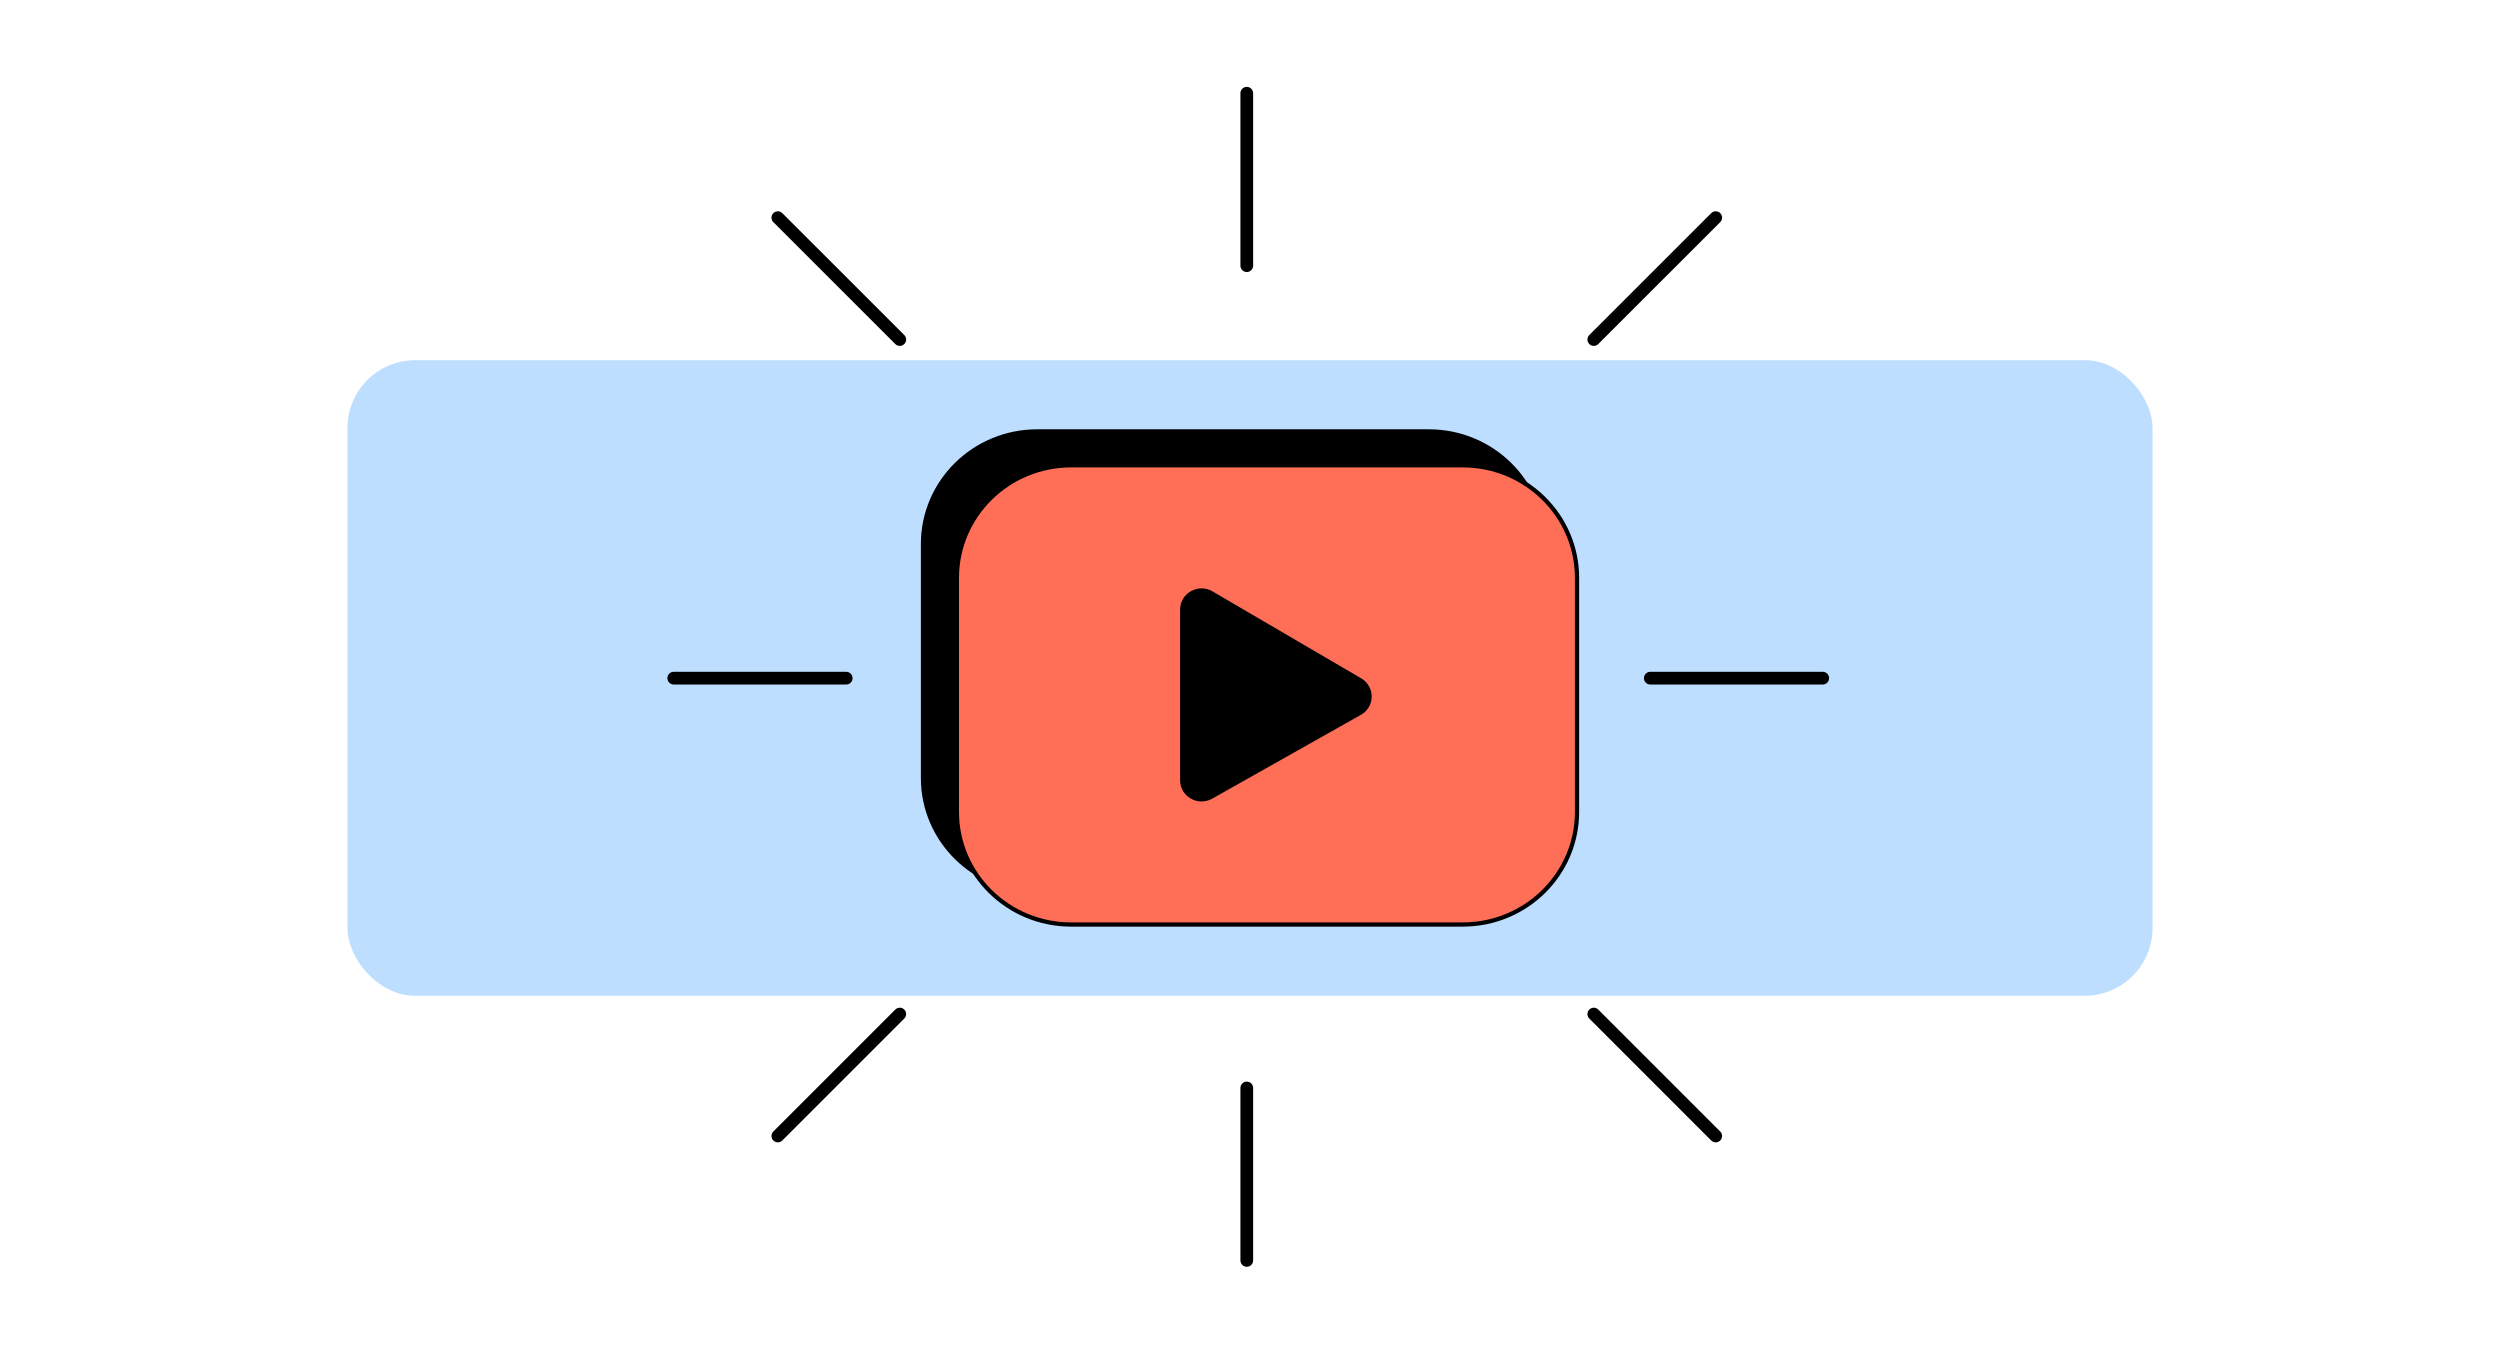 <svg width="590" height="320" viewBox="0 0 590 320" fill="none" xmlns="http://www.w3.org/2000/svg">
<mask id="mask0_7_28105" style="mask-type:alpha" maskUnits="userSpaceOnUse" x="0" y="0" width="590" height="320">
<rect width="590" height="320" rx="16" fill="#FAF8FF"/>
</mask>
<g mask="url(#mask0_7_28105)">
<rect x="82" y="85" width="426" height="150" rx="16" fill="#BEDEFF"/>
<g clip-path="url(#clip0_7_28105)">
<path d="M337.211 101.813H244.789C229.897 101.813 217.825 113.708 217.825 128.38V183.62C217.825 198.292 229.897 210.187 244.789 210.187H337.211C352.102 210.187 364.175 198.292 364.175 183.62V128.38C364.175 113.708 352.102 101.813 337.211 101.813Z" fill="black" stroke="black" stroke-miterlimit="10"/>
<path d="M278.149 131.568L313.235 152.084C316.569 154.036 316.536 158.81 313.169 160.704L278.083 180.481C274.708 182.384 270.507 179.985 270.507 176.147V135.853C270.507 131.982 274.782 129.592 278.158 131.56L278.149 131.568Z" fill="black"/>
</g>
<g clip-path="url(#clip1_7_28105)">
<path d="M345.211 109.813H252.789C237.897 109.813 225.825 121.708 225.825 136.38V191.62C225.825 206.292 237.897 218.187 252.789 218.187H345.211C360.102 218.187 372.175 206.292 372.175 191.62V136.38C372.175 121.708 360.102 109.813 345.211 109.813Z" fill="#FF6F57" stroke="black" stroke-miterlimit="10"/>
<path d="M286.149 139.568L321.235 160.084C324.569 162.036 324.536 166.81 321.169 168.704L286.083 188.481C282.708 190.384 278.507 187.985 278.507 184.147V143.853C278.507 139.982 282.782 137.592 286.158 139.56L286.149 139.568Z" fill="black"/>
</g>
<path d="M294.24 62.7V22" stroke="black" stroke-width="3" stroke-miterlimit="10" stroke-linecap="round"/>
<path d="M376.132 80.131L404.911 51.364" stroke="black" stroke-width="3" stroke-miterlimit="10" stroke-linecap="round"/>
<path d="M212.349 80.131L183.57 51.364" stroke="black" stroke-width="3" stroke-miterlimit="10" stroke-linecap="round"/>
<path d="M294.24 256.76V297.46" stroke="black" stroke-width="3" stroke-miterlimit="10" stroke-linecap="round"/>
<path d="M212.349 239.317L183.57 268.096" stroke="black" stroke-width="3" stroke-miterlimit="10" stroke-linecap="round"/>
<path d="M376.132 239.317L404.911 268.096" stroke="black" stroke-width="3" stroke-miterlimit="10" stroke-linecap="round"/>
<path d="M389.468 160.046L430.168 160.046" stroke="black" stroke-width="3" stroke-miterlimit="10" stroke-linecap="round"/>
<path d="M159 160.046L199.7 160.046" stroke="black" stroke-width="3" stroke-miterlimit="10" stroke-linecap="round"/>
</g>
<defs>
<clipPath id="clip0_7_28105">
<rect width="148" height="110" fill="white" transform="translate(217 101)"/>
</clipPath>
<clipPath id="clip1_7_28105">
<rect width="148" height="110" fill="white" transform="translate(225 109)"/>
</clipPath>
</defs>
</svg>
